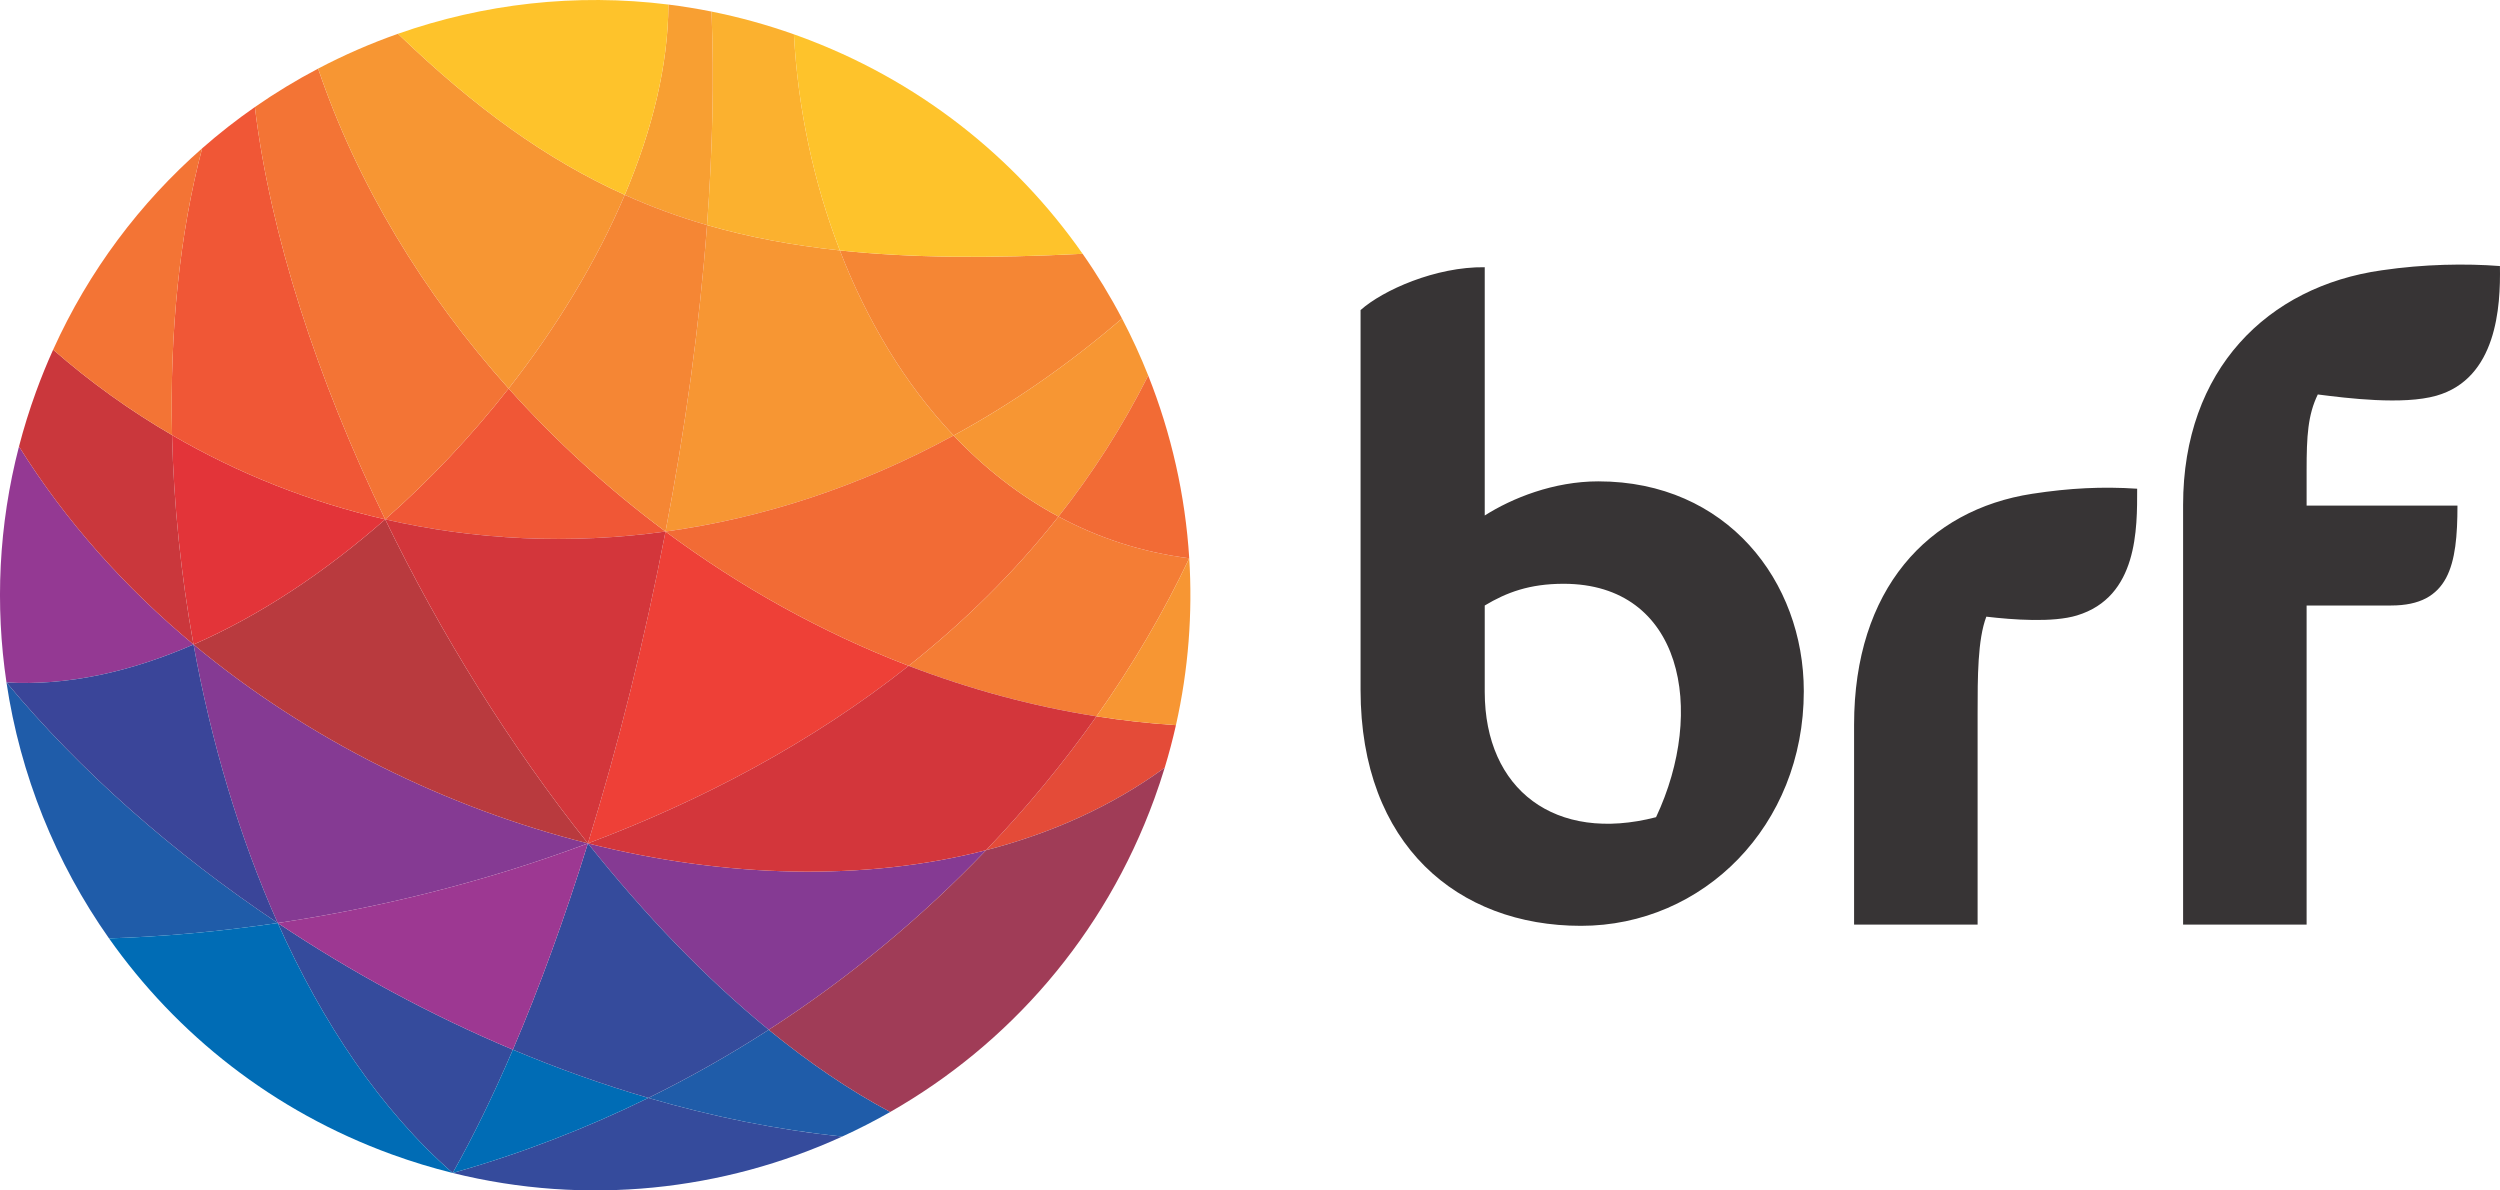 <?xml version="1.0" encoding="UTF-8"?>
<!DOCTYPE svg PUBLIC "-//W3C//DTD SVG 1.1//EN" "http://www.w3.org/Graphics/SVG/1.1/DTD/svg11.dtd">
<!-- Creator: CorelDRAW 2019 (64 Bit) -->
<svg xmlns="http://www.w3.org/2000/svg" xml:space="preserve" width="52.917mm" height="25.197mm" version="1.1" style="shape-rendering:geometricPrecision; text-rendering:geometricPrecision; image-rendering:optimizeQuality; fill-rule:evenodd; clip-rule:evenodd"
viewBox="0 0 9429.95 4490.17"
 xmlns:xlink="http://www.w3.org/1999/xlink"
 xmlns:xodm="http://www.corel.com/coreldraw/odm/2003">
 <defs>
  <style type="text/css">
   <![CDATA[
    .str0 {stroke:#363435;stroke-width:28.03;stroke-miterlimit:4}
    .fil3 {fill:none;fill-rule:nonzero}
    .fil24 {fill:#373435;fill-rule:nonzero}
    .fil23 {fill:#FEC32B;fill-rule:nonzero}
    .fil18 {fill:#FBB12F;fill-rule:nonzero}
    .fil19 {fill:#F89F32;fill-rule:nonzero}
    .fil1 {fill:#F79633;fill-rule:nonzero}
    .fil21 {fill:#F58634;fill-rule:nonzero}
    .fil11 {fill:#F47D35;fill-rule:nonzero}
    .fil20 {fill:#F37435;fill-rule:nonzero}
    .fil2 {fill:#F26B35;fill-rule:nonzero}
    .fil4 {fill:#F05736;fill-rule:nonzero}
    .fil0 {fill:#EE4037;fill-rule:nonzero}
    .fil16 {fill:#E44B38;fill-rule:nonzero}
    .fil9 {fill:#E33439;fill-rule:nonzero}
    .fil10 {fill:#D3363B;fill-rule:nonzero}
    .fil13 {fill:#CA373C;fill-rule:nonzero}
    .fil8 {fill:#B93A3E;fill-rule:nonzero}
    .fil22 {fill:#9D3892;fill-rule:nonzero}
    .fil17 {fill:#A03C57;fill-rule:nonzero}
    .fil12 {fill:#943993;fill-rule:nonzero}
    .fil7 {fill:#853A93;fill-rule:nonzero}
    .fil6 {fill:#006CB5;fill-rule:nonzero}
    .fil14 {fill:#1F5CA9;fill-rule:nonzero}
    .fil5 {fill:#354B9C;fill-rule:nonzero}
    .fil15 {fill:#3A4599;fill-rule:nonzero}
   ]]>
  </style>
 </defs>
 <g id="Camada_x0020_1">
  <g id="brf-brasil-food.cdr">
   <path class="fil0" d="M2217.53 3181.19l0 0c427.74,-160.51 844.6,-380.14 1209.95,-669.74 -327.73,-125.74 -636.94,-298.37 -917.16,-506.46 -78.07,406.57 -178.11,806.6 -292.79,1176.2z"/>
   <path class="fil1" d="M3596.96 1642.7c-184.46,-194.87 -328.07,-436.23 -429.1,-698.06 -179.31,-19.16 -344.66,-50.29 -500.97,-95.61 -28.12,377.56 -82.42,769.72 -156.57,1155.94 364.5,-50.16 731.76,-168.87 1086.63,-362.27z"/>
   <path class="fil2" d="M2510.32 2004.99c280.23,208.11 589.45,380.71 917.18,506.46 207.41,-164.45 398.27,-351.44 565.08,-562.98 -147.71,-79.27 -279.73,-183.35 -395.63,-305.78 -354.88,193.4 -722.14,312.11 -1086.63,362.31z"/>
   <line class="fil3 str0" x1="729.94" y1="2431.01" x2="729.94" y2= "2431.01" />
   <path class="fil4" d="M2510.29 2004.99c-216.09,-160.45 -414.97,-342.03 -591.8,-539.46 -139.48,177.99 -296.98,345.34 -465.65,493.5 340.05,78.21 697.4,95.52 1057.44,45.96z"/>
   <path class="fil5" d="M1707.57 4424.45l0 0c505.05,125.19 1020.88,67.24 1469.43,-137.5 -244.14,-25.04 -489.47,-74.86 -731.49,-145.63 -232.15,114.01 -478.6,209.78 -737.94,283.13z"/>
   <path class="fil5" d="M1047.59 3481.54c168.44,376.85 389.07,705.92 659.98,942.91 77.57,-137.48 153.67,-293.86 226.96,-465.06 -310.57,-130.45 -609.71,-292.7 -886.94,-477.85z"/>
   <path class="fil6" d="M1707.57 4424.45l0 0c259.34,-73.35 505.8,-169.12 737.94,-283.13 -172.57,-50.45 -343.45,-111.56 -510.98,-181.93 -73.3,171.2 -149.39,327.57 -226.96,465.06z"/>
   <path class="fil7" d="M2217.53 3181.19l0 0c213.9,268.71 444.16,508.68 682.06,703.14 306.51,-197.88 581.18,-427.9 819.88,-677.5 -459.23,118.74 -984.79,104.45 -1501.94,-25.64z"/>
   <path class="fil7" d="M729.94 2431.02c66.43,366.69 172.72,726.25 317.63,1050.49 378.38,-56.17 778.73,-153.52 1169.94,-300.33 -531.85,-133.81 -1054.81,-390.09 -1487.58,-750.17z"/>
   <path class="fil8" d="M2217.53 3181.19l0 0c-292.84,-367.9 -555.14,-789.6 -764.67,-1222.12l-0.04 0c-226.34,198.79 -472.79,363 -722.88,471.96 432.77,360.08 955.73,616.35 1487.59,750.17z"/>
   <path class="fil9" d="M648.98 1641.13c6.17,259.98 33.31,526.77 80.98,789.89 250.09,-108.95 496.53,-273.17 722.88,-471.97 -282.7,-65.01 -553.47,-172.11 -803.86,-317.92z"/>
   <path class="fil10" d="M2510.29 2004.99c-360.04,49.56 -717.4,32.25 -1057.44,-45.96 209.55,432.54 471.83,854.27 764.69,1222.14 114.67,-369.58 214.74,-769.59 292.79,-1176.18l-0.04 0z"/>
   <path class="fil11" d="M3427.5 2511.45c228.31,87.59 465.61,152.42 708.34,190.62 137.32,-194.4 254.51,-394.7 349.96,-596.23 -180,-22.97 -344.58,-77.61 -493.23,-157.39 -166.78,211.56 -357.64,398.57 -565.07,563z"/>
   <path class="fil12" d="M729.94 2431.02c-256.85,-213.72 -481.97,-463.99 -658.29,-746.92 -77.25,297.9 -90.49,599.98 -47.21,890.16 229.1,13.4 468.91,-40.18 705.49,-143.24z"/>
   <path class="fil13" d="M729.94 2431.02l0 0c-47.67,-263.12 -74.79,-529.91 -80.94,-789.89 -158.35,-92.2 -308.6,-199.87 -448.56,-322.14 -23.27,51.59 -44.82,104.43 -64.51,158.49 -24.95,68.52 -46.32,137.48 -64.28,206.61 176.32,282.93 401.44,533.2 658.29,746.92z"/>
   <path class="fil14" d="M24.43 2574.26l0 0c51.91,348.12 185.17,679.14 386.86,965.37 200.37,-6.34 414.57,-25.18 636.28,-58.09 -395.81,-264.35 -747,-575.4 -1023.14,-907.27z"/>
   <path class="fil15" d="M729.94 2431.02l0 0c-236.58,103.04 -476.41,156.62 -705.51,143.24 276.16,331.85 627.35,642.92 1023.14,907.29l0 -0.04c-144.92,-324.24 -251.2,-683.8 -317.63,-1050.49z"/>
   <path class="fil6" d="M1707.57 4424.45c-270.91,-236.99 -491.54,-566.08 -659.98,-942.91 -221.76,32.91 -435.92,51.73 -636.28,58.09 254.81,361.65 618.88,651.82 1066.14,814.61 76.29,27.75 153.08,51.11 230.11,70.21z"/>
   <path class="fil14" d="M2445.51 4141.34c241.98,70.75 487.32,120.57 731.49,145.61 61.62,-28.14 121.96,-59.04 180.86,-92.61 -154.36,-82.31 -307.88,-187.04 -458.27,-310.02 -144.45,93.27 -295.94,179.34 -454.08,257.02z"/>
   <path class="fil16" d="M3719.47 3206.83c247.85,-64.06 476.34,-166.87 673.81,-311.14 16.18,-53.3 30.29,-106.8 42.34,-160.38 -100.67,-6.47 -200.69,-17.62 -299.76,-33.22 -123.03,174.12 -262.19,343.51 -416.39,504.74z"/>
   <path class="fil1" d="M4485.8 2105.84c-95.45,201.5 -212.65,401.85 -349.94,596.23 99.08,15.61 199.11,26.77 299.76,33.24 47.33,-210.26 63.17,-421.95 50.18,-629.47z"/>
   <path class="fil17" d="M2899.57 3884.31c150.42,122.98 303.91,227.73 458.29,310.02 445.74,-254.17 807.14,-661.69 996.36,-1181.65 14.15,-38.85 27.16,-77.89 39.04,-116.97 -197.45,144.24 -425.96,247.06 -673.79,311.14 -238.7,249.56 -513.39,479.6 -819.9,677.46z"/>
   <path class="fil18" d="M2666.89 849.04c156.3,45.32 321.66,76.47 500.97,95.59 -100.29,-259.98 -158.6,-540.19 -173.23,-815.14 -102.91,-36.48 -206.77,-65.01 -310.86,-85.89 10.41,255.01 3.92,526.25 -16.88,805.45z"/>
   <path class="fil19" d="M2666.89 849.04c20.8,-279.19 27.28,-550.44 16.88,-805.45 -54.16,-10.85 -108.37,-19.66 -162.58,-26.41 -0.48,226.23 -60.16,471.67 -164.55,717.93 100.2,45.12 203.1,82.86 310.25,113.93z"/>
   <path class="fil4" d="M648.98 1641.13c250.39,145.81 521.16,252.91 803.86,317.92 -256.1,-528.55 -433.41,-1073.2 -491.47,-1555.29 -68.98,47.99 -135.38,99.95 -198.86,155.68 -85.34,322.53 -122.69,694.6 -113.53,1081.7z"/>
   <path class="fil20" d="M1918.49 1465.53c-322.55,-360.11 -571.79,-772.96 -718.52,-1206.74 -82.31,43.29 -162.02,91.7 -238.6,144.97 58.09,482.06 235.37,1026.72 491.45,1555.28 168.67,-148.16 326.18,-315.53 465.66,-493.5z"/>
   <path class="fil1" d="M2356.64 735.11c-294.87,-132.73 -566.56,-329.29 -855.49,-607.68 -103.48,36.42 -204.15,80.33 -301.18,131.35 146.73,433.78 395.97,846.63 718.52,1206.73 181.61,-231.72 332.69,-481.51 438.15,-730.4z"/>
   <path class="fil21" d="M3167.86 944.62c101.02,261.87 244.64,503.21 429.1,698.06 217.55,-118.54 430.45,-265.15 635.17,-441.29 -44.23,-84.29 -93.82,-165.85 -148.52,-244.07 -347.59,17.73 -647.34,15.95 -915.75,-12.71z"/>
   <path class="fil1" d="M3992.57 1948.45c128.15,-162.52 242.09,-339.48 338.5,-531.89 -29.19,-73.38 -62.21,-145.22 -98.9,-215.16 -204.76,176.12 -417.66,322.75 -635.21,441.3 115.9,122.41 247.92,226.48 395.61,305.74z"/>
   <path class="fil2" d="M4485.8 2105.84c-14.93,-238.06 -67.82,-470.65 -154.73,-689.26 -96.41,192.37 -210.35,369.36 -338.48,531.87 148.66,79.76 313.21,134.44 493.22,157.39z"/>
   <path class="fil21" d="M2510.29 2004.99l0.04 0c74.13,-386.24 128.45,-778.38 156.57,-1155.96 -107.15,-31.06 -210.05,-68.8 -310.25,-113.93 -105.46,248.88 -256.54,498.69 -438.15,730.42 176.83,197.43 375.71,379 591.8,539.46z"/>
   <path class="fil5" d="M2217.53 3181.19l0 0c-86.98,280.39 -182.41,543.27 -283.01,778.2 167.53,70.35 338.41,131.48 510.98,181.93 158.12,-77.63 309.61,-163.75 454.08,-256.99 -237.9,-194.46 -468.16,-434.43 -682.06,-703.14z"/>
   <path class="fil22" d="M2217.53 3181.19c-391.23,146.8 -791.58,244.14 -1169.96,300.33l0 0.02c277.25,185.17 576.37,347.41 886.96,477.85 100.61,-234.93 196.01,-497.81 283.01,-778.2z"/>
   <path class="fil10" d="M2217.53 3181.19c517.15,130.09 1042.71,144.38 1501.94,25.64 154.2,-161.24 293.36,-330.62 416.37,-504.76 -242.73,-38.21 -480.03,-103.06 -708.36,-190.62 -365.35,289.6 -782.21,509.24 -1209.95,669.74z"/>
   <path class="fil20" d="M762.52 559.42c-233.57,205.08 -427.3,461.23 -562.07,759.59 139.98,122.27 290.19,229.92 448.54,322.12 -9.16,-387.09 28.19,-759.15 113.53,-1081.72z"/>
   <path class="fil23" d="M4083.6 957.33c-255.06,-364.84 -620.92,-657.61 -1070.97,-821.38 -6.01,-2.19 -12.01,-4.35 -18,-6.47 14.63,274.97 72.96,555.16 173.21,815.14 268.45,28.64 568.17,30.44 915.75,12.71z"/>
   <path class="fil23" d="M2521.19 17.18c-349.85,-43.7 -698.45,-2.92 -1020.06,110.25 288.96,278.39 560.65,474.95 855.52,607.68 104.36,-246.28 164.07,-491.7 164.54,-717.93z"/>
   <path class="fil24" d="M8700.49 1773.59c0,-128.84 4.74,-208.41 42.18,-285.7 110.02,14.02 321.03,40.56 447.17,4.74 227.78,-65.04 242.75,-334.79 239.83,-489.12 -128.72,-10.03 -286.59,-7.43 -445.81,16.02 -430.79,60.89 -749.26,374.62 -749.26,885.17l0 1582.77 465.9 0 0 -1203.54 318.45 0c219.74,0 250.55,-151.81 250.55,-376.92l-569.01 0 0 -133.44zm-1240.99 920.17c0,-140.51 0,-280.96 32.88,-367.71 100.58,11.83 251,22.95 341.83,-4.62 230.54,-69.8 227.12,-328.32 227.12,-478.01 -131.12,-8.68 -254.55,-2.57 -395.7,19.09 -393.81,60.41 -672.06,360.61 -672.06,871.13l0 753.84 465.93 0 0 -793.72zm-1212.89 388.65c-379.31,98.32 -646.22,-103 -646.22,-472.92l0 -325.54c81.99,-49.15 168.56,-81.94 297.35,-81.94 449.61,0 538.55,477.75 348.87,880.4zm-217.73 -1266.75c-168.63,0 -325.45,63.3 -428.49,128.79l0 -936.48c-185.03,-2.37 -383.98,86.55 -468.36,161.6l0 1432.9c0,585.31 367.67,889.74 831.27,889.74 461.26,0 840.62,-377.03 840.62,-885.03 0,-414.56 -290.44,-791.51 -775.04,-791.51z"/>
  </g>
 </g>
</svg>
